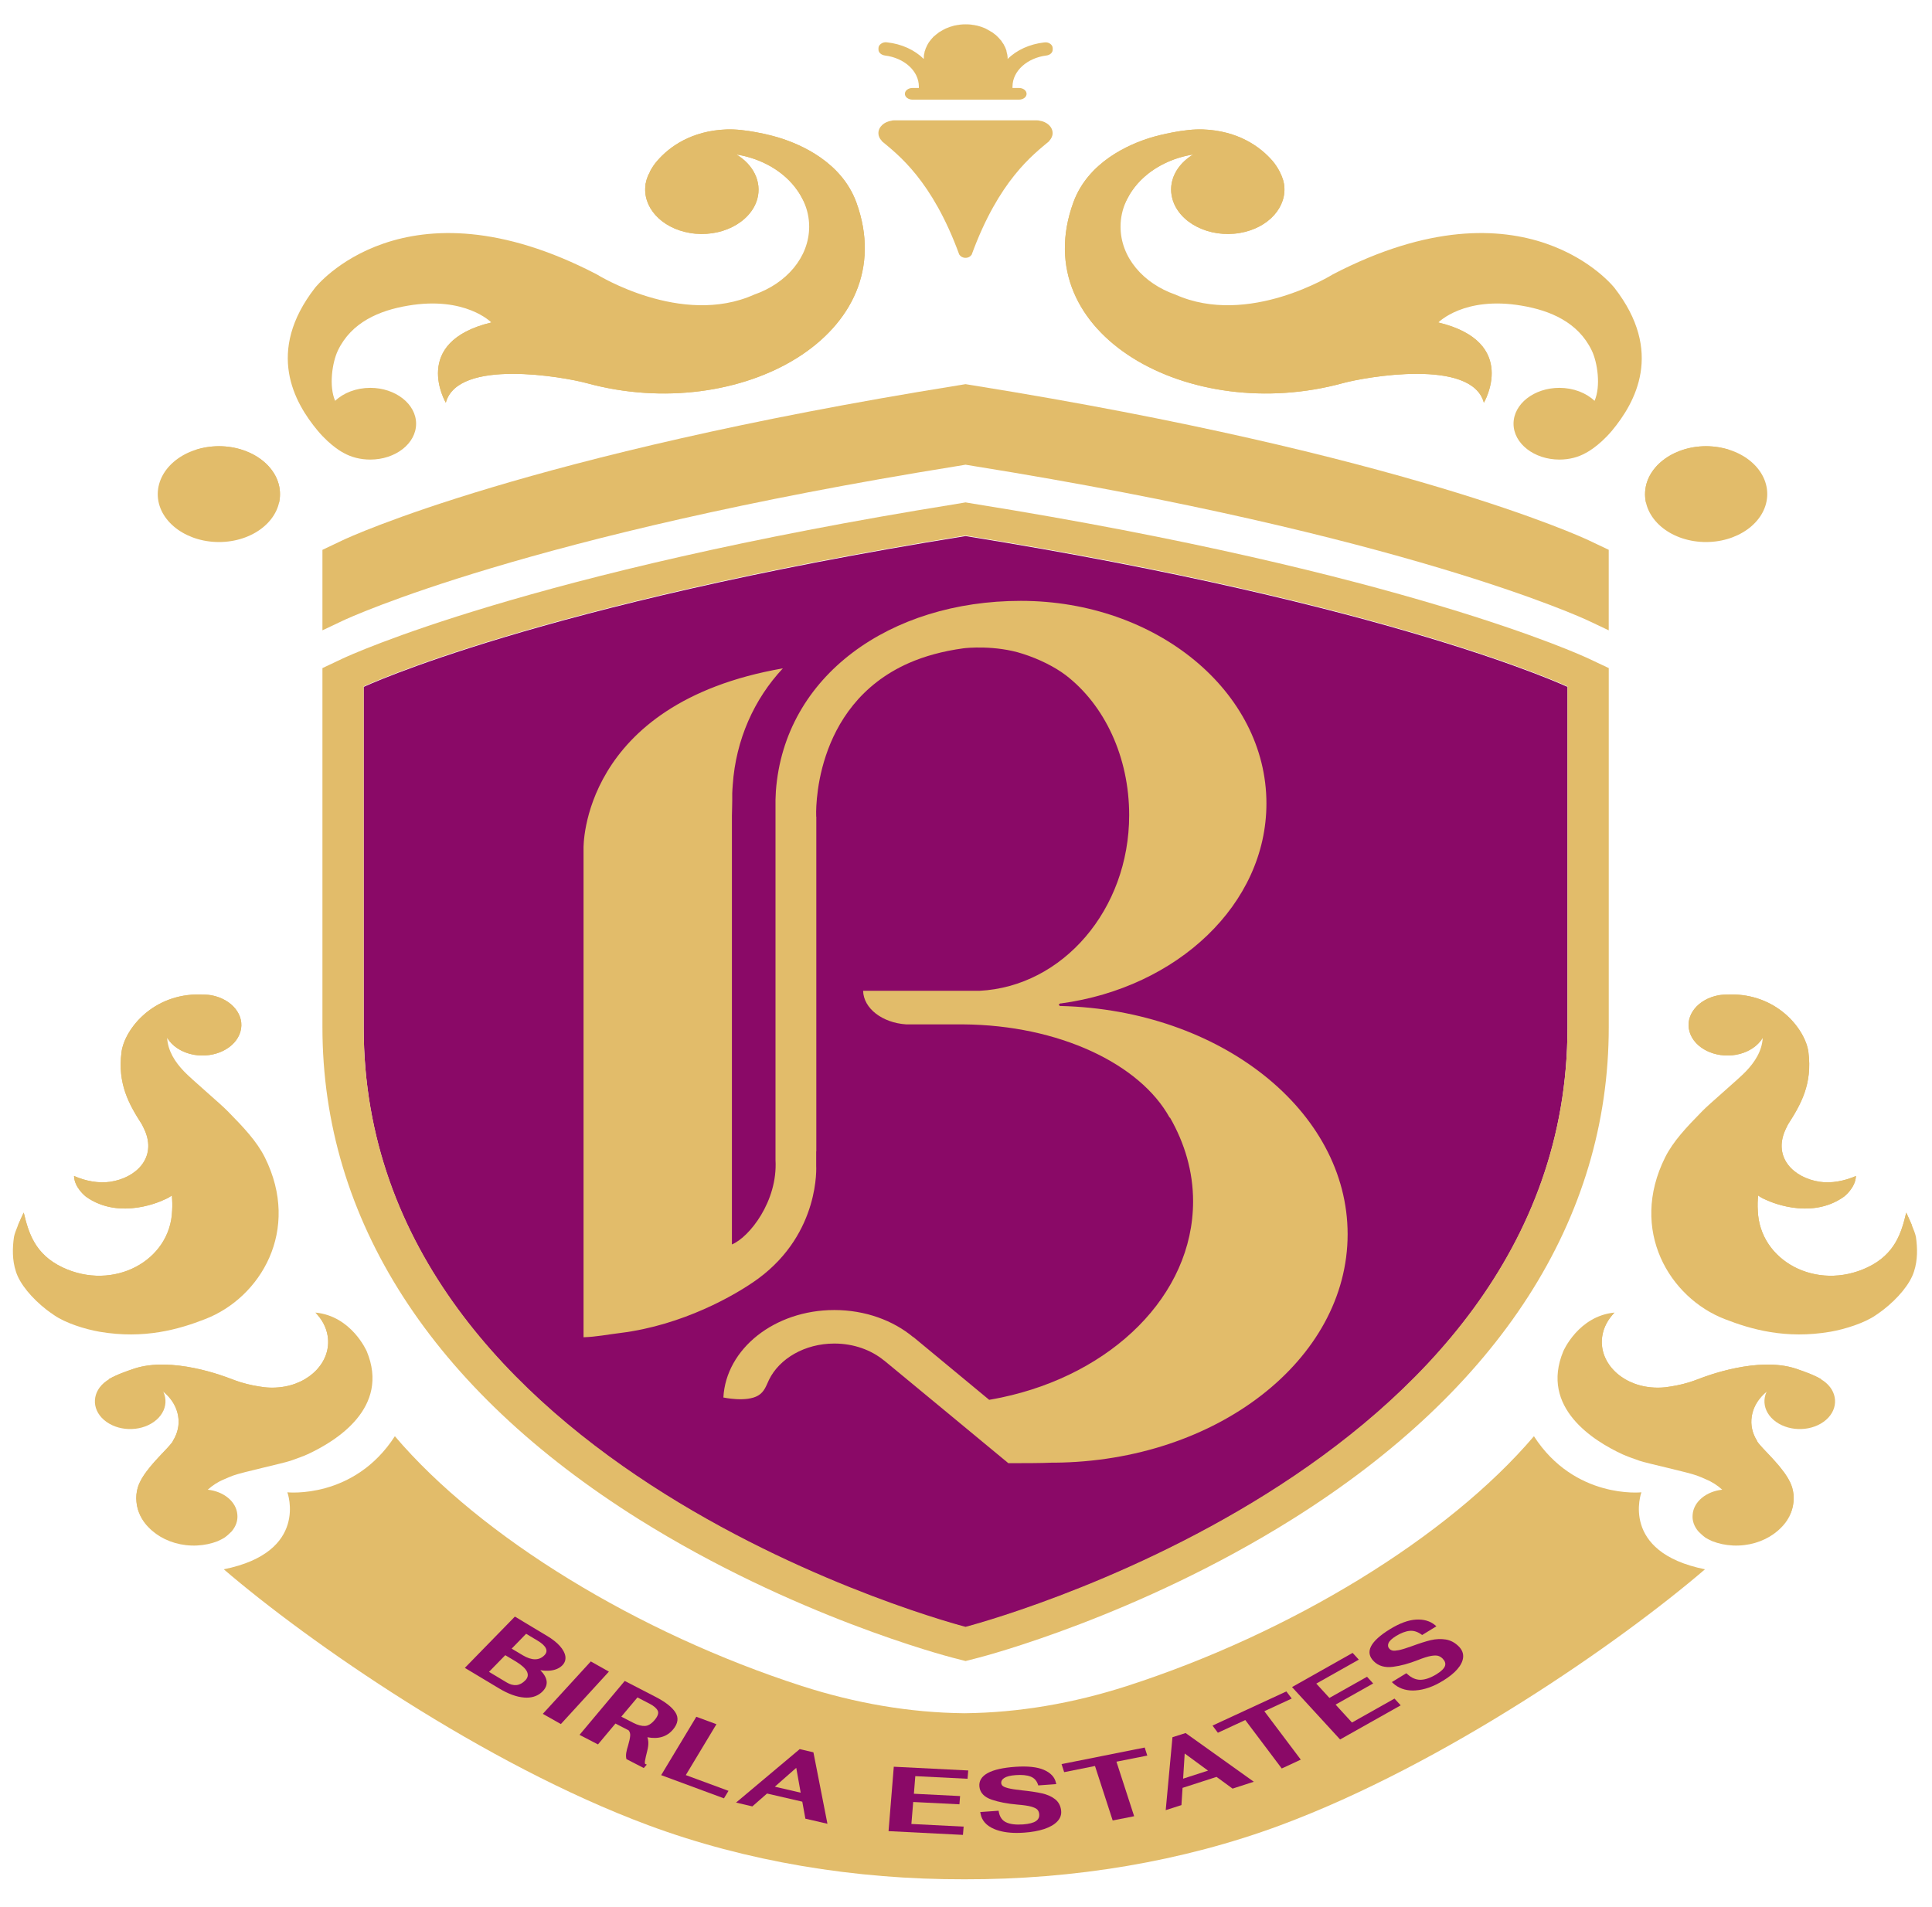 <?xml version="1.0" encoding="utf-8"?>
<!-- Generator: Adobe Illustrator 16.0.0, SVG Export Plug-In . SVG Version: 6.00 Build 0)  -->
<!DOCTYPE svg PUBLIC "-//W3C//DTD SVG 1.1//EN" "http://www.w3.org/Graphics/SVG/1.1/DTD/svg11.dtd">
<svg version="1.1" id="Layer_1" xmlns="http://www.w3.org/2000/svg" xmlns:xlink="http://www.w3.org/1999/xlink" x="0px" y="0px"
	 width="78.5px" height="77.5px" viewBox="-196.047 -17.5 78.5 77.5" enable-background="new -196.047 -17.5 78.5 77.5"
	 xml:space="preserve">
<g>
	<path fill="#E2BC6A" d="M-153.379-15.723c-0.065-0.047-0.152-0.067-0.245-0.052c-0.581,0.067-1.114,0.304-1.482,0.674v-0.033
		v-0.003v-0.035v-0.001l-0.004-0.033v-0.001c0-0.023-0.005-0.048-0.009-0.072l-0.008-0.033v-0.003l-0.009-0.029l-0.008-0.036v-0.002
		l-0.007-0.032l-0.005-0.032v-0.003v-0.002l-0.013-0.031v-0.001l-0.012-0.033l-0.013-0.031v-0.003l-0.013-0.028v-0.005l-0.017-0.03
		v-0.002l-0.017-0.027v-0.003l-0.014-0.027v-0.005l-0.016-0.028l-0.022-0.032l-0.021-0.03v-0.001l-0.021-0.027l-0.017-0.03v-0.003
		l-0.021-0.027v-0.004l-0.027-0.024v-0.001l-0.024-0.027l-0.021-0.026v-0.003l-0.008-0.004l-0.017-0.02l-0.026-0.027l-0.004-0.002
		l-0.024-0.025l-0.022-0.022l-0.003-0.003l-0.004-0.003l-0.021-0.022l-0.031-0.023l-0.029-0.023l-0.03-0.021v-0.003l-0.029-0.021
		v-0.003l-0.031-0.02h-0.003l-0.03-0.022v-0.001l-0.035-0.016l-0.034-0.022l-0.029-0.019h-0.008
		c-0.018-0.015-0.042-0.026-0.064-0.038l-0.037-0.019v-0.001L-156-16.339l-0.034-0.017h-0.004l-0.034-0.013l-0.034-0.015
		l-0.042-0.013l-0.037-0.016l-0.038-0.01l-0.038-0.013h-0.004l-0.039-0.01l-0.042-0.013l-0.042-0.007l-0.038-0.008l-0.038-0.008
		l-0.043-0.005c-0.016-0.003-0.028-0.005-0.045-0.005v-0.003l-0.039-0.005l-0.042-0.004l-0.046-0.003l-0.043-0.003h-0.046
		l-0.047-0.001l-0.038,0.001h-0.005h-0.042l-0.042,0.003h-0.004l-0.033,0.003l-0.047,0.004l-0.043,0.005v0.003l-0.042,0.005
		l-0.043,0.005c-0.013,0.005-0.025,0.007-0.041,0.008l-0.038,0.008l-0.042,0.007h-0.004l-0.038,0.013l-0.039,0.01l-0.037,0.013
		l-0.042,0.01l-0.038,0.016l-0.038,0.013l-0.034,0.015l-0.038,0.013l-0.04,0.017l-0.031,0.016v0.001l-0.039,0.019
		c-0.021,0.012-0.048,0.023-0.068,0.038l-0.033,0.019h-0.006l-0.026,0.022l-0.037,0.016v0.001l-0.034,0.022l-0.025,0.02
		l-0.004,0.003l-0.027,0.021v0.003l-0.033,0.021l-0.024,0.023h-0.006l-0.024,0.023l-0.022,0.022l-0.012,0.003v0.003l-0.026,0.022
		l-0.03,0.025v0.002l-0.021,0.027l-0.022,0.02l-0.004,0.004v0.003l-0.02,0.026h-0.004l-0.023,0.027v0.001l-0.019,0.024v0.004
		l-0.023,0.027l-0.004,0.003l-0.021,0.03l-0.021,0.027v0.001l-0.016,0.03l-0.018,0.032l-0.019,0.028v0.005l-0.014,0.027
		l-0.005,0.003l-0.009,0.027v0.002l-0.016,0.03v0.005l-0.016,0.028v0.003l-0.014,0.031l-0.009,0.033v0.001l-0.012,0.031v0.002v0.003
		l-0.014,0.032l-0.007,0.032v0.002l-0.005,0.036l-0.007,0.029v0.003l-0.01,0.033c0,0.024-0.007,0.049-0.007,0.072v0.001v0.033v0.001
		v0.035v0.003l-0.004,0.033c-0.373-0.37-0.898-0.607-1.486-0.674c-0.089-0.015-0.173,0.005-0.241,0.052
		c-0.072,0.048-0.112,0.11-0.112,0.181v0.065c0,0.116,0.117,0.217,0.261,0.236c0.783,0.098,1.38,0.625,1.38,1.264v0.056h-0.259
		c-0.168,0-0.309,0.104-0.309,0.239c0,0.13,0.141,0.235,0.309,0.235h2.159h2.167c0.174,0,0.31-0.105,0.31-0.235
		c0-0.135-0.136-0.239-0.31-0.239h-0.262v-0.056c0-0.639,0.602-1.167,1.38-1.264c0.148-0.019,0.253-0.12,0.253-0.236v-0.065
		C-153.277-15.612-153.31-15.674-153.379-15.723"/>
	<g>
		<path fill="#E2BC6A" d="M-156.869,58.869L-156.869,58.869h-0.002c-4.43,0.012-8.86-0.72-12.839-2.199
			c-6.679-2.483-13.806-7.446-17.244-10.398c3.48-0.701,2.583-3.129,2.583-3.129s2.708,0.293,4.368-2.279
			c3.492,4.107,9.888,8.005,16.536,10.151c2.189,0.704,4.389,1.083,6.589,1.106c0.002,0,0.004,0,0.008,0.001
			c0.002-0.001,0.004-0.001,0.007-0.001c0.004,0,0.007,0,0.009,0.001c0.003-0.001,0.005-0.001,0.008-0.001
			c2.199-0.023,4.401-0.402,6.588-1.106c6.649-2.146,13.043-6.044,16.537-10.151c1.659,2.572,4.367,2.279,4.367,2.279
			s-0.896,2.428,2.583,3.129c-3.438,2.952-10.564,7.915-17.244,10.398c-3.977,1.479-8.409,2.211-12.837,2.199h-0.002h-0.002"/>
		<path fill="#8A0967" d="M-174.092,50.372c0.143,0.024,0.278,0.029,0.407,0.016c0.207-0.023,0.37-0.095,0.486-0.213
			c0.103-0.105,0.144-0.229,0.123-0.371c-0.022-0.135-0.098-0.275-0.227-0.419c-0.126-0.142-0.301-0.277-0.515-0.406l-1.308-0.785
			l-2.033,2.084l1.393,0.836c0.371,0.222,0.71,0.346,1.012,0.369c0.036,0.003,0.071,0.005,0.104,0.005
			c0.267,0,0.485-0.087,0.65-0.255C-173.75,50.978-173.782,50.688-174.092,50.372 M-174.2,49.174
			c0.177,0.106,0.29,0.212,0.336,0.317c0.042,0.099,0.022,0.188-0.063,0.274c-0.107,0.109-0.229,0.163-0.381,0.164
			c-0.149,0-0.315-0.055-0.492-0.16l-0.457-0.273l0.587-0.604L-174.2,49.174z M-174.705,50.787c-0.111,0.114-0.23,0.177-0.357,0.19
			c-0.13,0.011-0.266-0.024-0.406-0.112l-0.71-0.426l0.661-0.677l0.438,0.261c0.233,0.143,0.385,0.281,0.447,0.413
			C-174.576,50.563-174.598,50.678-174.705,50.787"/>
		<polygon fill="#8A0967" points="-172.042,50.016 -173.992,52.146 -173.258,52.561 -171.307,50.43 		"/>
		<path fill="#8A0967" d="M-168.698,52.779c0.204-0.243,0.234-0.479,0.088-0.701c-0.139-0.211-0.411-0.423-0.81-0.627l-1.243-0.642
			L-172.5,53l0.75,0.388l0.71-0.848l0.534,0.276c0.049,0.061,0.071,0.131,0.064,0.219c-0.008,0.096-0.035,0.228-0.082,0.387
			c-0.037,0.116-0.063,0.218-0.077,0.302c-0.014,0.087-0.014,0.166,0.001,0.235l0.005,0.026l0.705,0.363l0.123-0.14l-0.069-0.028
			c0,0-0.02-0.022-0.005-0.12c0.016-0.097,0.047-0.232,0.09-0.4c0.037-0.143,0.052-0.269,0.046-0.374
			c-0.003-0.066-0.016-0.13-0.037-0.189C-169.295,53.184-168.945,53.075-168.698,52.779 M-170.308,52.515l-0.494-0.255l0.656-0.781
			l0.493,0.255c0.175,0.09,0.286,0.187,0.333,0.288c0.043,0.096,0.001,0.221-0.126,0.372c-0.13,0.154-0.261,0.237-0.392,0.244
			C-169.976,52.645-170.134,52.604-170.308,52.515"/>
		<polygon fill="#8A0967" points="-166.937,52.567 -167.755,52.265 -169.183,54.637 -166.632,55.58 -166.447,55.275 
			-168.182,54.635 		"/>
		<path fill="#8A0967" d="M-162.998,53.709l-0.555-0.13l-2.587,2.173l0.662,0.155l0.597-0.523l1.432,0.331l0.126,0.691l0.896,0.207
			l-0.563-2.87L-162.998,53.709z M-163.514,55.35l-1.05-0.244l0.87-0.766L-163.514,55.35z"/>
		<polygon fill="#8A0967" points="-159.944,56.912 -156.921,57.065 -156.893,56.729 -159.016,56.621 -158.942,55.728 
			-157.064,55.822 -157.037,55.487 -158.914,55.393 -158.857,54.678 -156.734,54.784 -156.706,54.447 -159.731,54.295 		"/>
		<path fill="#8A0967" d="M-153.712,55.377c-0.204-0.047-0.482-0.089-0.827-0.124c-0.235-0.026-0.417-0.054-0.541-0.085
			c-0.142-0.038-0.201-0.07-0.227-0.094c-0.035-0.03-0.053-0.068-0.058-0.109c-0.01-0.081,0.028-0.149,0.117-0.21
			c0.094-0.063,0.251-0.104,0.468-0.119c0.252-0.019,0.455,0.001,0.605,0.058c0.145,0.056,0.241,0.157,0.298,0.312l0.016,0.048
			l0.731-0.053l-0.015-0.063c-0.052-0.227-0.219-0.401-0.497-0.52c-0.271-0.115-0.657-0.154-1.149-0.12
			c-0.5,0.035-0.876,0.12-1.118,0.251c-0.255,0.138-0.371,0.329-0.342,0.565c0.028,0.242,0.198,0.418,0.503,0.521
			c0.286,0.097,0.636,0.164,1.04,0.199c0.245,0.019,0.435,0.047,0.564,0.083c0.12,0.035,0.203,0.075,0.244,0.119
			c0.042,0.046,0.068,0.101,0.076,0.169c0.016,0.129-0.025,0.225-0.125,0.295c-0.103,0.074-0.279,0.119-0.526,0.139
			c-0.302,0.021-0.536-0.009-0.698-0.088c-0.155-0.075-0.252-0.215-0.29-0.414l-0.01-0.054l-0.745,0.053l0.011,0.06
			c0.048,0.282,0.236,0.496,0.561,0.632c0.247,0.104,0.556,0.157,0.915,0.157c0.096,0,0.198-0.005,0.303-0.012
			c0.309-0.021,0.579-0.072,0.807-0.146c0.231-0.077,0.411-0.18,0.532-0.307c0.123-0.129,0.177-0.278,0.157-0.445
			c-0.022-0.195-0.106-0.353-0.25-0.464C-153.32,55.502-153.5,55.424-153.712,55.377"/>
		<polygon fill="#8A0967" points="-149.536,53.515 -152.914,54.188 -152.809,54.515 -151.556,54.265 -150.837,56.479 
			-149.965,56.306 -150.684,54.09 -149.431,53.842 		"/>
		<path fill="#8A0967" d="M-148.408,53.096l-0.274,2.963l0.639-0.205l0.045-0.7l1.381-0.446l0.651,0.476l0.863-0.279l-2.771-1.979
			L-148.408,53.096z M-146.963,54.453l-1.012,0.327l0.064-1.023L-146.963,54.453z"/>
		<polygon fill="#8A0967" points="-143.562,51.524 -143.78,51.235 -146.781,52.623 -146.563,52.914 -145.449,52.398 
			-143.968,54.366 -143.194,54.007 -144.675,52.039 		"/>
		<polygon fill="#8A0967" points="-141.114,52.499 -141.78,51.771 -140.253,50.911 -140.503,50.639 -142.031,51.499 
			-142.564,50.917 -140.837,49.943 -141.088,49.669 -143.55,51.058 -141.597,53.187 -139.135,51.8 -139.387,51.526 		"/>
		<path fill="#8A0967" d="M-136.773,49.409c-0.155-0.156-0.333-0.252-0.53-0.284c-0.192-0.031-0.398-0.023-0.61,0.026
			c-0.204,0.049-0.46,0.131-0.779,0.248c-0.216,0.078-0.39,0.132-0.515,0.158c-0.114,0.022-0.203,0.029-0.255,0.017
			c-0.05-0.011-0.091-0.031-0.125-0.066c-0.064-0.063-0.079-0.138-0.047-0.226c0.036-0.096,0.141-0.195,0.312-0.3
			c0.201-0.122,0.385-0.193,0.549-0.208c0.157-0.016,0.312,0.03,0.466,0.137l0.044,0.031l0.579-0.354l-0.055-0.047
			c-0.2-0.168-0.463-0.244-0.777-0.225c-0.307,0.018-0.66,0.147-1.05,0.386c-0.81,0.497-1.033,0.937-0.663,1.307
			c0.19,0.192,0.456,0.269,0.783,0.225c0.309-0.038,0.648-0.132,1.011-0.274c0.22-0.088,0.399-0.144,0.533-0.168
			c0.123-0.021,0.221-0.023,0.288-0.003c0.066,0.02,0.127,0.056,0.181,0.11c0.1,0.102,0.131,0.199,0.098,0.301
			c-0.038,0.104-0.153,0.219-0.348,0.338c-0.24,0.146-0.457,0.222-0.653,0.224c-0.182,0-0.357-0.076-0.523-0.226l-0.046-0.041
			l-0.589,0.36l0.049,0.046c0.214,0.197,0.485,0.297,0.806,0.297c0.034,0,0.067-0.001,0.101-0.004
			c0.356-0.022,0.735-0.154,1.126-0.396c0.245-0.149,0.439-0.306,0.577-0.464c0.143-0.164,0.222-0.327,0.237-0.484
			C-136.584,49.688-136.642,49.541-136.773,49.409"/>
		<path fill="#E2BC6A" d="M-184.673,2.489c0.067,1.079-0.996,1.988-2.367,2.036c-1.369,0.047-2.531-0.782-2.595-1.854
			c-0.059-1.079,0.999-1.987,2.37-2.037C-185.893,0.588-184.733,1.419-184.673,2.489"/>
		<path fill="#8A0967" d="M-132.358,24.265c0,18.072-24.458,24.369-24.458,24.369s-24.454-6.297-24.454-24.369V10.414
			c0,0,7.1-3.344,24.454-6.13c17.358,2.787,24.458,6.13,24.458,6.13V24.265z"/>
		<path fill="#E2BC6A" d="M-152.938,23.381c-0.003,0-0.003,0.002-0.013,0.002c-0.003,0-0.003-0.002-0.018-0.002c0,0-0.003,0-0.012,0
			v-0.006c-0.021-0.013-0.043-0.024-0.043-0.047c0-0.016,0.022-0.032,0.043-0.042v-0.003c0,0,0.004-0.003,0.009-0.003
			c0,0,0.017-0.008,0.021-0.008c0.004,0,0.009,0.005,0.009,0.005c4.737-0.641,8.352-4.034,8.352-8.127
			c0-4.546-4.467-8.233-9.979-8.233c-5.311,0-9.606,3.037-9.953,7.731c-0.006,0.066-0.015,0.34-0.015,0.34v0.12v0.265v0.606v13.664
			c0.094,1.672-1.065,3.135-1.771,3.427v-1.284v-2.303v-4.137v-9.713c0.004-0.229,0.013-0.433,0.013-0.617v-0.163v-0.12
			c0,0,0.012-0.275,0.021-0.344c0.126-1.832,0.871-3.485,2.036-4.729c-8.231,1.432-8.099,7.314-8.099,7.314v0.178v8.194v6.439v3.832
			v1.225c0.521-0.016,1.012-0.116,1.503-0.175c2.52-0.314,4.662-1.526,5.598-2.21c2.527-1.866,2.352-4.585,2.352-4.585V29.56v-0.27
			h0.005V15.689l-0.008-0.018h0.003c0,0-0.215-4.477,3.773-6.23c0.63-0.275,1.359-0.479,2.207-0.595
			c0.117-0.017,1.298-0.137,2.408,0.221c0.682,0.217,1.304,0.534,1.746,0.866c1.587,1.215,2.583,3.332,2.583,5.692
			c0,3.837-2.702,6.971-6.088,7.139h-2.973h-1.749c0.016,0.716,0.781,1.3,1.749,1.364h2.315c3.891,0.028,7.186,1.604,8.391,3.791
			l0.012-0.006c0.597,1.041,0.94,2.191,0.94,3.405c0,3.821-3.306,7.032-7.794,7.974c-0.161,0.032-0.326,0.066-0.491,0.093
			l-3.079-2.55l-0.004,0.005c-0.817-0.682-1.955-1.104-3.209-1.104c-2.426,0-4.403,1.576-4.508,3.554c0,0,0.932,0.205,1.413-0.079
			c0.26-0.153,0.332-0.416,0.441-0.64c0.422-0.862,1.453-1.473,2.654-1.473c0.792,0,1.503,0.264,2.02,0.69l0.004-0.001l2.468,2.039
			l2.447,2.025v-0.003l0.131,0.112c0.72-0.003,1.313,0,1.745-0.021c0.038-0.003,0.081,0,0.122,0
			c6.596-0.053,11.919-4.188,11.919-9.285C-141.291,27.635-146.47,23.544-152.938,23.381"/>
		<path fill="#E2BC6A" d="M-161.252-9.275c-0.601-1.638-2.245-2.354-3.143-2.629c-0.361-0.112-1.392-0.367-2.138-0.336
			c-1.41,0.054-2.31,0.695-2.811,1.277c-0.118,0.132-0.211,0.278-0.292,0.428v0.005c-0.007,0.02-0.016,0.039-0.023,0.057
			c-0.052,0.089-0.091,0.186-0.12,0.287c-0.003,0.015-0.003,0.023-0.008,0.034c-0.012,0.052-0.02,0.1-0.038,0.149
			c0.008-0.005,0.008-0.009,0.01-0.013c-0.145,0.915,0.621,1.781,1.793,1.982c1.24,0.214,2.467-0.404,2.744-1.375
			c0.195-0.707-0.165-1.403-0.847-1.813c1.685,0.269,2.956,1.484,2.956,2.937c-0.004,1.24-0.924,2.303-2.237,2.758
			c-2.956,1.324-6.396-0.825-6.396-0.825c-7.83-4.071-11.445,0.548-11.445,0.548c-2.012,2.591-0.85,4.657,0.11,5.808
			c0.551,0.657,1.059,0.905,1.059,0.905c0.305,0.17,0.673,0.267,1.075,0.267c1.025,0,1.863-0.651,1.863-1.458
			c0-0.801-0.838-1.456-1.859-1.457c-0.579,0.001-1.093,0.206-1.43,0.528c-0.262-0.598-0.119-1.567,0.113-2.049
			c0.551-1.148,1.685-1.624,2.846-1.819c2.333-0.398,3.387,0.683,3.387,0.683c-3.302,0.795-1.85,3.261-1.85,3.261
			c0.487-1.821,4.821-1.042,5.72-0.797C-165.97-0.22-159.309-3.923-161.252-9.275"/>
		<path fill="#E2BC6A" d="M-161.252-9.275c-0.601-1.638-2.245-2.354-3.143-2.629c-0.361-0.112-1.392-0.367-2.138-0.336
			c-1.41,0.054-2.31,0.695-2.811,1.277c-0.118,0.132-0.211,0.278-0.292,0.428v0.005c-0.007,0.02-0.016,0.039-0.023,0.057
			c-0.052,0.089-0.091,0.186-0.12,0.287c-0.003,0.015-0.003,0.023-0.008,0.034c-0.012,0.052-0.02,0.1-0.038,0.149
			c0.008-0.005,0.008-0.009,0.01-0.013c-0.145,0.915,0.621,1.781,1.793,1.982c1.24,0.214,2.467-0.404,2.744-1.375
			c0.195-0.707-0.165-1.403-0.847-1.813c1.057,0.169,1.952,0.71,2.468,1.452c0.042,0.058,0.084,0.12,0.118,0.179
			c0.013,0.021,0.026,0.039,0.034,0.061c2.002,3.439-2.206,7.305-8.307,5.63c-0.894-0.244-2.831-0.806-4.271-0.495
			c-3.302,0.795-1.85,3.261-1.85,3.261c0.487-1.821,4.821-1.042,5.72-0.797C-165.97-0.22-159.309-3.923-161.252-9.275"/>
		<path fill="#E2BC6A" d="M-152.435-9.275c0.598-1.638,2.24-2.354,3.133-2.629c0.365-0.112,1.397-0.367,2.142-0.336
			c1.41,0.054,2.313,0.695,2.816,1.277c0.114,0.132,0.207,0.278,0.287,0.428v0.005c0.009,0.02,0.018,0.039,0.03,0.057
			c0.042,0.089,0.085,0.186,0.114,0.287c0.005,0.015,0.005,0.023,0.009,0.034c0.012,0.052,0.026,0.1,0.034,0.149
			c0-0.005,0-0.009-0.004-0.013c0.14,0.915-0.623,1.781-1.791,1.982c-1.245,0.214-2.468-0.404-2.743-1.375
			c-0.2-0.707,0.16-1.403,0.842-1.813c-1.681,0.269-2.955,1.484-2.951,2.937c0,1.24,0.92,2.303,2.231,2.758
			c2.964,1.324,6.397-0.825,6.397-0.825c7.828-4.071,11.439,0.548,11.439,0.548c2.015,2.591,0.854,4.657-0.102,5.808
			c-0.555,0.657-1.067,0.905-1.067,0.905c-0.3,0.17-0.668,0.267-1.066,0.267c-1.024,0-1.865-0.651-1.865-1.458
			c0-0.801,0.831-1.456,1.865-1.457c0.571,0.001,1.089,0.206,1.427,0.528c0.262-0.598,0.119-1.567-0.115-2.049
			c-0.555-1.148-1.689-1.624-2.85-1.819c-2.332-0.398-3.382,0.683-3.382,0.683c3.302,0.795,1.849,3.261,1.849,3.261
			c-0.49-1.821-4.827-1.042-5.723-0.797C-147.717-0.22-154.381-3.923-152.435-9.275"/>
		<path fill="#E2BC6A" d="M-152.435-9.275c0.598-1.638,2.24-2.354,3.133-2.629c0.365-0.112,1.397-0.367,2.142-0.336
			c1.41,0.054,2.313,0.695,2.816,1.277c0.114,0.132,0.207,0.278,0.287,0.428v0.005c0.009,0.02,0.018,0.039,0.03,0.057
			c0.042,0.089,0.085,0.186,0.114,0.287c0.005,0.015,0.005,0.023,0.009,0.034c0.012,0.052,0.026,0.1,0.034,0.149
			c0-0.005,0-0.009-0.004-0.013c0.14,0.915-0.623,1.781-1.791,1.982c-1.245,0.214-2.468-0.404-2.743-1.375
			c-0.2-0.707,0.16-1.403,0.842-1.813c-1.059,0.169-1.951,0.71-2.467,1.452c-0.043,0.058-0.08,0.12-0.118,0.179
			c-0.009,0.021-0.022,0.039-0.031,0.061c-2.007,3.439,2.202,7.305,8.307,5.63c0.888-0.244,2.833-0.806,4.272-0.495
			c3.302,0.795,1.849,3.261,1.849,3.261c-0.49-1.821-4.827-1.042-5.723-0.797C-147.717-0.22-154.381-3.923-152.435-9.275"/>
		<path fill="#E2BC6A" d="M-129.204,2.489c-0.064,1.079,0.99,1.988,2.365,2.036c1.369,0.047,2.529-0.782,2.595-1.854
			c0.065-1.079-0.997-1.987-2.369-2.037C-127.979,0.588-129.141,1.419-129.204,2.489"/>
		<path fill="#E2BC6A" d="M-126.612,0.635c0.28,0.011,0.552,0.062,0.8,0.138c0.028,0.136,0.046,0.284,0.038,0.429
			c-0.063,1.07-1.22,1.904-2.591,1.855c-0.283-0.013-0.555-0.061-0.805-0.136c-0.03-0.14-0.043-0.284-0.033-0.432
			C-129.141,1.419-127.98,0.588-126.612,0.635"/>
		<path fill="#E2BC6A" d="M-187.265,0.635c-0.284,0.011-0.553,0.062-0.8,0.138c-0.034,0.136-0.046,0.284-0.042,0.429
			c0.068,1.07,1.224,1.904,2.595,1.855c0.284-0.013,0.556-0.061,0.805-0.136c0.03-0.14,0.042-0.284,0.034-0.432
			C-184.733,1.419-185.893,0.588-187.265,0.635"/>
		<path fill="#E2BC6A" d="M-156.477-1.834l-0.339-0.055l-0.334,0.055c-17.435,2.8-24.688,6.149-24.983,6.292l-0.813,0.386v3.271
			l0.813-0.385c0.295-0.141,7.548-3.49,24.983-6.29l0.334-0.056l0.339,0.056c17.438,2.8,24.682,6.149,24.982,6.29l0.813,0.385V4.843
			l-0.813-0.386C-131.795,4.315-139.039,0.966-156.477-1.834"/>
		<path fill="#E2BC6A" d="M-153.277-12.087c0-0.257-0.229-0.466-0.538-0.51l-0.004-0.003c-0.033-0.008-0.076-0.01-0.11-0.01h-2.888
			h-2.883c-0.04,0-0.077,0.002-0.115,0.01v0.003c-0.309,0.044-0.541,0.253-0.541,0.51c0,0.114,0.051,0.224,0.135,0.307l-0.004,0.01
			c0.667,0.556,2.053,1.595,3.157,4.623h0.009c0.038,0.071,0.134,0.125,0.241,0.125c0.114,0,0.204-0.055,0.246-0.125h0.004
			c1.105-3.028,2.494-4.066,3.159-4.623l-0.004-0.01C-153.332-11.863-153.277-11.974-153.277-12.087"/>
		<path fill="#E2BC6A" d="M-131.495,9.265c-0.3-0.14-7.544-3.494-24.982-6.292l-0.339-0.057l-0.333,0.057
			c-17.435,2.798-24.687,6.153-24.983,6.292l-0.814,0.385v14.594c0,7.805,4.446,14.719,12.855,19.993
			c6.278,3.935,12.495,5.56,12.752,5.628l0.524,0.135l0.526-0.135c0.261-0.068,6.473-1.693,12.75-5.628
			c8.413-5.274,12.858-12.188,12.858-19.993V9.649L-131.495,9.265z M-132.358,24.243c0,18.072-24.458,24.367-24.458,24.367
			s-24.454-6.295-24.454-24.367V10.395c0,0,7.1-3.347,24.454-6.133c17.358,2.786,24.458,6.133,24.458,6.133V24.243z"/>
		<path fill="#E2BC6A" d="M-128.389,29.529c0.325-0.648,0.858-1.214,1.51-1.878c0.267-0.279,1.499-1.323,1.77-1.613
			c0.363-0.379,0.656-0.828,0.684-1.364c-0.201,0.332-0.587,0.598-1.083,0.688c-0.851,0.152-1.698-0.266-1.891-0.934
			c-0.196-0.665,0.337-1.327,1.185-1.485c0.135-0.023,0.27-0.03,0.402-0.026c0.008,0,0.008,0,0.008,0v-0.004
			c1.978-0.054,3.12,1.436,3.235,2.344c0.164,1.292-0.301,2.115-0.83,2.938c-0.043,0.075-0.072,0.153-0.115,0.238
			c-0.487,1.108,0.34,1.932,1.406,2.092c0.469,0.07,1.003-0.032,1.469-0.236c-0.013,0.477-0.473,0.831-0.479,0.836
			c-1.404,1.01-3.17,0.134-3.17,0.134c-0.122-0.049-0.232-0.107-0.326-0.179c-0.016,0.197-0.026,0.4-0.011,0.615
			c0.072,2.044,2.385,3.288,4.458,2.306c1.125-0.536,1.379-1.411,1.573-2.226c0,0,0.005,0.018,0.014,0.047
			c0.007,0.004,0.007,0.008,0.007,0.01c0.005,0.007,0.009,0.01,0.009,0.01c0.088,0.183,0.32,0.696,0.364,0.923
			c0.063,0.437,0.076,0.938-0.077,1.402c-0.156,0.507-0.655,1.099-1.253,1.563c-0.101,0.076-0.202,0.149-0.303,0.217
			c-0.452,0.315-1.245,0.568-1.845,0.672c-1.813,0.309-3.218-0.096-4.289-0.514C-128.208,35.239-129.871,32.496-128.389,29.529"/>
		<path fill="#E2BC6A" d="M-126.523,29.701c0.263-0.519,0.683-0.963,1.194-1.492c0.11-0.11,0.394-0.361,0.682-0.616
			c0.169-0.149,0.605-0.599,0.785-0.83c0.023-0.029,0.101-0.147,0.121-0.183c0.094-0.147,0.182-0.295,0.242-0.413
			c0.012-0.026,0.059-0.134,0.066-0.18c0.021-0.063,0.04-0.131,0.04-0.164c0.025-0.115,0.042-0.223,0.05-0.299V25.42
			c0-0.586-0.198-1.642-1.507-2.219c0.259,0.17,0.449,0.4,0.535,0.676c0.189,0.667-0.339,1.333-1.191,1.486
			c-0.851,0.151-1.698-0.267-1.891-0.935c-0.194-0.666,0.337-1.327,1.185-1.485c0.139-0.023,0.409-0.028,0.409-0.028l0.009-0.002
			h0.217c1.836,0.059,2.899,1.471,3.009,2.344c0.165,1.292-0.301,2.115-0.83,2.938c-0.043,0.075-0.072,0.153-0.115,0.238
			c-0.487,1.107,0.34,1.932,1.406,2.092c0.469,0.07,1.003-0.031,1.469-0.235c-0.013,0.476-0.473,0.829-0.479,0.836
			c-1.404,1.009-3.17,0.133-3.17,0.133c-0.123-0.048-0.232-0.107-0.326-0.179c-0.017,0.195-0.026,0.4-0.011,0.615
			c0.071,2.043,2.385,3.288,4.458,2.306c1.125-0.536,1.378-1.411,1.573-2.226c0,0,0.117,0.251,0.233,0.516
			c-0.058-0.028-0.084-0.038-0.084-0.028c0.054,0.348,0.059,0.739-0.06,1.114c-0.126,0.401-0.521,0.866-0.999,1.235
			c-0.073,0.062-0.157,0.116-0.237,0.172c-0.364,0.251-0.991,0.453-1.464,0.532c-1.43,0.246-2.586-0.023-3.438-0.355
			C-126.412,34.275-127.699,32.05-126.523,29.701"/>
		<path fill="#E2BC6A" d="M-130.445,35.839c-0.26,0.264-0.444,0.593-0.5,0.955c-0.16,1.028,0.727,1.964,1.973,2.083
			c0.203,0.02,0.401,0.018,0.596-0.003c0.297-0.04,0.607-0.093,0.957-0.2c0.131-0.043,0.267-0.088,0.407-0.143
			c0.268-0.104,2.396-0.923,3.937-0.411c0.378,0.13,0.711,0.243,1.042,0.439c-0.102-0.021-0.208-0.038-0.313-0.048
			c-1.242-0.12-2.372,0.571-2.524,1.545c-0.058,0.35,0.025,0.692,0.208,0.987c0.016,0.051,0.063,0.106,0.123,0.176
			c0,0.006,0.013,0.016,0.018,0.019c0.028,0.036,0.067,0.077,0.1,0.114c0.004,0.006,0.009,0.011,0.013,0.013
			c0.369,0.399,1.014,1.021,1.18,1.594c0.052,0.179,0.074,0.372,0.052,0.571c-0.097,1.041-1.199,1.835-2.464,1.775
			c-0.301-0.016-0.58-0.075-0.837-0.177c-0.043-0.016-0.233-0.111-0.293-0.154c-0.003-0.003-0.012-0.008-0.015-0.014
			c-0.057-0.037-0.209-0.179-0.254-0.226c-0.169-0.199-0.259-0.435-0.233-0.688c0.042-0.527,0.559-0.942,1.202-1.008
			c-0.186-0.171-0.41-0.319-0.668-0.424c-0.11-0.052-0.234-0.102-0.365-0.152c-0.375-0.138-1.989-0.487-2.328-0.6
			c-0.262-0.091-0.527-0.188-0.697-0.265c-1.156-0.536-3.354-1.888-2.4-4.184C-132.531,37.416-131.917,35.979-130.445,35.839"/>
		<path fill="#E2BC6A" d="M-123.984,38.689c-0.531,0.462-0.488,1.172,0.101,1.592c0.588,0.417,1.491,0.385,2.028-0.079
			c0.528-0.458,0.487-1.173-0.102-1.588C-122.541,38.196-123.451,38.229-123.984,38.689"/>
		<path fill="#E2BC6A" d="M-125.622,41.487c-0.467-0.159-2.645-0.716-3.709-1.2c-1.863-0.847-3.751-2.33-1.114-4.448
			c-0.26,0.264-0.443,0.593-0.499,0.955c-0.161,1.028,0.725,1.964,1.974,2.083c0.202,0.02,0.402,0.018,0.596-0.003
			c0.297-0.04,0.607-0.093,0.958-0.2c0.131-0.043,0.266-0.088,0.405-0.143c0.269-0.104,2.396-0.923,3.937-0.412
			c0.377,0.131,0.711,0.244,1.042,0.44c-0.103-0.021-0.208-0.038-0.313-0.048c-1.242-0.12-2.372,0.572-2.524,1.545
			c-0.058,0.35,0.025,0.692,0.208,0.987c0.016,0.051,0.063,0.106,0.123,0.176c0,0.006,0.013,0.016,0.018,0.019
			c0.028,0.036,0.067,0.076,0.101,0.115c0.004,0.004,0.009,0.01,0.013,0.012c0.369,0.399,1.016,1.021,1.181,1.594
			c0.051,0.179,0.072,0.372,0.051,0.571c-0.033,0.406-0.226,0.772-0.52,1.066C-123.214,44.075-122.326,42.628-125.622,41.487"/>
		<path fill="#E2BC6A" d="M-185.288,29.529c-0.325-0.648-0.859-1.214-1.512-1.878c-0.267-0.279-1.5-1.323-1.77-1.613
			c-0.364-0.379-0.655-0.828-0.686-1.364c0.204,0.332,0.59,0.598,1.083,0.688c0.85,0.152,1.699-0.266,1.893-0.934
			c0.194-0.665-0.338-1.327-1.185-1.485c-0.136-0.023-0.271-0.03-0.402-0.026c-0.008,0-0.008,0-0.008,0v-0.004
			c-1.978-0.054-3.121,1.436-3.236,2.344c-0.164,1.292,0.301,2.115,0.83,2.938c0.043,0.075,0.071,0.153,0.114,0.238
			c0.488,1.108-0.338,1.932-1.404,2.092c-0.471,0.07-1.004-0.032-1.469-0.236c0.012,0.477,0.474,0.831,0.479,0.836
			c1.405,1.01,3.17,0.134,3.17,0.134c0.122-0.049,0.231-0.107,0.326-0.179c0.017,0.197,0.025,0.4,0.012,0.615
			c-0.071,2.044-2.387,3.288-4.458,2.306c-1.125-0.536-1.379-1.411-1.573-2.226c0,0-0.003,0.018-0.014,0.047
			c-0.009,0.004-0.009,0.008-0.009,0.01c-0.004,0.007-0.008,0.01-0.008,0.01c-0.089,0.183-0.323,0.696-0.364,0.923
			c-0.064,0.437-0.076,0.938,0.077,1.402c0.155,0.507,0.655,1.099,1.253,1.563c0.102,0.076,0.202,0.149,0.304,0.217
			c0.452,0.315,1.245,0.568,1.844,0.672c1.813,0.309,3.219-0.096,4.289-0.514C-185.469,35.239-183.807,32.496-185.288,29.529"/>
		<path fill="#E2BC6A" d="M-187.154,29.701c-0.264-0.519-0.683-0.963-1.195-1.492c-0.109-0.11-0.392-0.361-0.68-0.616
			c-0.17-0.149-0.606-0.599-0.783-0.83c-0.024-0.029-0.101-0.147-0.124-0.183c-0.093-0.147-0.182-0.295-0.241-0.413
			c-0.013-0.026-0.059-0.134-0.067-0.18c-0.021-0.063-0.039-0.131-0.039-0.164c-0.025-0.115-0.042-0.223-0.05-0.299V25.42
			c0-0.586,0.199-1.642,1.506-2.219c-0.259,0.17-0.449,0.4-0.533,0.676c-0.192,0.667,0.337,1.333,1.19,1.486
			c0.848,0.151,1.697-0.267,1.891-0.935c0.194-0.666-0.337-1.327-1.184-1.485c-0.14-0.023-0.41-0.028-0.41-0.028l-0.01-0.002h-0.216
			c-1.837,0.059-2.899,1.471-3.01,2.344c-0.164,1.292,0.301,2.115,0.83,2.938c0.043,0.075,0.071,0.153,0.115,0.238
			c0.488,1.107-0.339,1.932-1.405,2.092c-0.471,0.07-1.004-0.031-1.469-0.235c0.011,0.476,0.475,0.829,0.479,0.836
			c1.405,1.009,3.168,0.133,3.168,0.133c0.124-0.048,0.233-0.107,0.328-0.179c0.017,0.195,0.025,0.4,0.011,0.615
			c-0.07,2.043-2.386,3.288-4.457,2.306c-1.125-0.536-1.379-1.411-1.573-2.226c0,0-0.12,0.251-0.234,0.516
			c0.06-0.028,0.084-0.038,0.084-0.028c-0.054,0.348-0.059,0.739,0.06,1.114c0.127,0.401,0.521,0.866,0.999,1.235
			c0.072,0.062,0.157,0.116,0.238,0.172c0.363,0.251,0.99,0.453,1.465,0.532c1.428,0.246,2.584-0.023,3.436-0.355
			C-187.265,34.275-185.977,32.05-187.154,29.701"/>
		<path fill="#E2BC6A" d="M-183.232,35.839c0.261,0.264,0.443,0.593,0.5,0.955c0.161,1.028-0.726,1.964-1.973,2.083
			c-0.202,0.02-0.403,0.018-0.596-0.003c-0.297-0.04-0.607-0.093-0.957-0.2c-0.132-0.043-0.267-0.088-0.407-0.143
			c-0.269-0.104-2.396-0.923-3.937-0.411c-0.377,0.13-0.71,0.243-1.042,0.439c0.103-0.021,0.209-0.038,0.314-0.048
			c1.24-0.12,2.371,0.571,2.524,1.545c0.057,0.35-0.027,0.692-0.209,0.987c-0.016,0.051-0.063,0.106-0.123,0.176
			c0,0.006-0.013,0.016-0.018,0.019c-0.029,0.036-0.067,0.077-0.102,0.114c-0.003,0.006-0.008,0.011-0.011,0.013
			c-0.369,0.399-1.016,1.021-1.182,1.594c-0.051,0.179-0.072,0.372-0.051,0.571c0.098,1.041,1.2,1.835,2.463,1.775
			c0.301-0.016,0.581-0.075,0.84-0.177c0.041-0.016,0.232-0.111,0.291-0.154c0.005-0.003,0.014-0.008,0.017-0.014
			c0.057-0.037,0.209-0.179,0.255-0.226c0.169-0.199,0.259-0.435,0.233-0.688c-0.042-0.527-0.56-0.942-1.202-1.008
			c0.185-0.171,0.41-0.319,0.668-0.424c0.111-0.052,0.233-0.102,0.365-0.152c0.376-0.138,1.99-0.487,2.328-0.6
			c0.263-0.091,0.529-0.188,0.697-0.265c1.158-0.536,3.354-1.888,2.402-4.184C-181.146,37.416-181.759,35.979-183.232,35.839"/>
		<path fill="#E2BC6A" d="M-189.694,38.689c0.531,0.462,0.488,1.172-0.101,1.592c-0.587,0.417-1.49,0.385-2.027-0.079
			c-0.529-0.458-0.486-1.173,0.103-1.588C-191.138,38.196-190.226,38.229-189.694,38.689"/>
		<path fill="#E2BC6A" d="M-188.055,41.487c0.466-0.159,2.646-0.716,3.709-1.2c1.862-0.847,3.75-2.33,1.114-4.448
			c0.261,0.264,0.443,0.593,0.499,0.955c0.162,1.028-0.725,1.964-1.973,2.083c-0.203,0.02-0.403,0.018-0.597-0.003
			c-0.296-0.04-0.606-0.093-0.956-0.2c-0.132-0.043-0.267-0.088-0.407-0.143c-0.267-0.104-2.396-0.923-3.937-0.412
			c-0.378,0.131-0.71,0.244-1.042,0.44c0.103-0.021,0.209-0.038,0.313-0.048c1.241-0.12,2.372,0.572,2.524,1.545
			c0.059,0.35-0.025,0.692-0.208,0.987c-0.015,0.051-0.063,0.106-0.123,0.176c0,0.006-0.012,0.016-0.019,0.019
			c-0.027,0.036-0.065,0.076-0.1,0.115c-0.003,0.004-0.009,0.01-0.012,0.012c-0.37,0.399-1.016,1.021-1.182,1.594
			c-0.05,0.179-0.072,0.372-0.05,0.571c0.033,0.406,0.224,0.772,0.52,1.066C-190.462,44.075-191.352,42.628-188.055,41.487"/>
	</g>
</g>
</svg>
